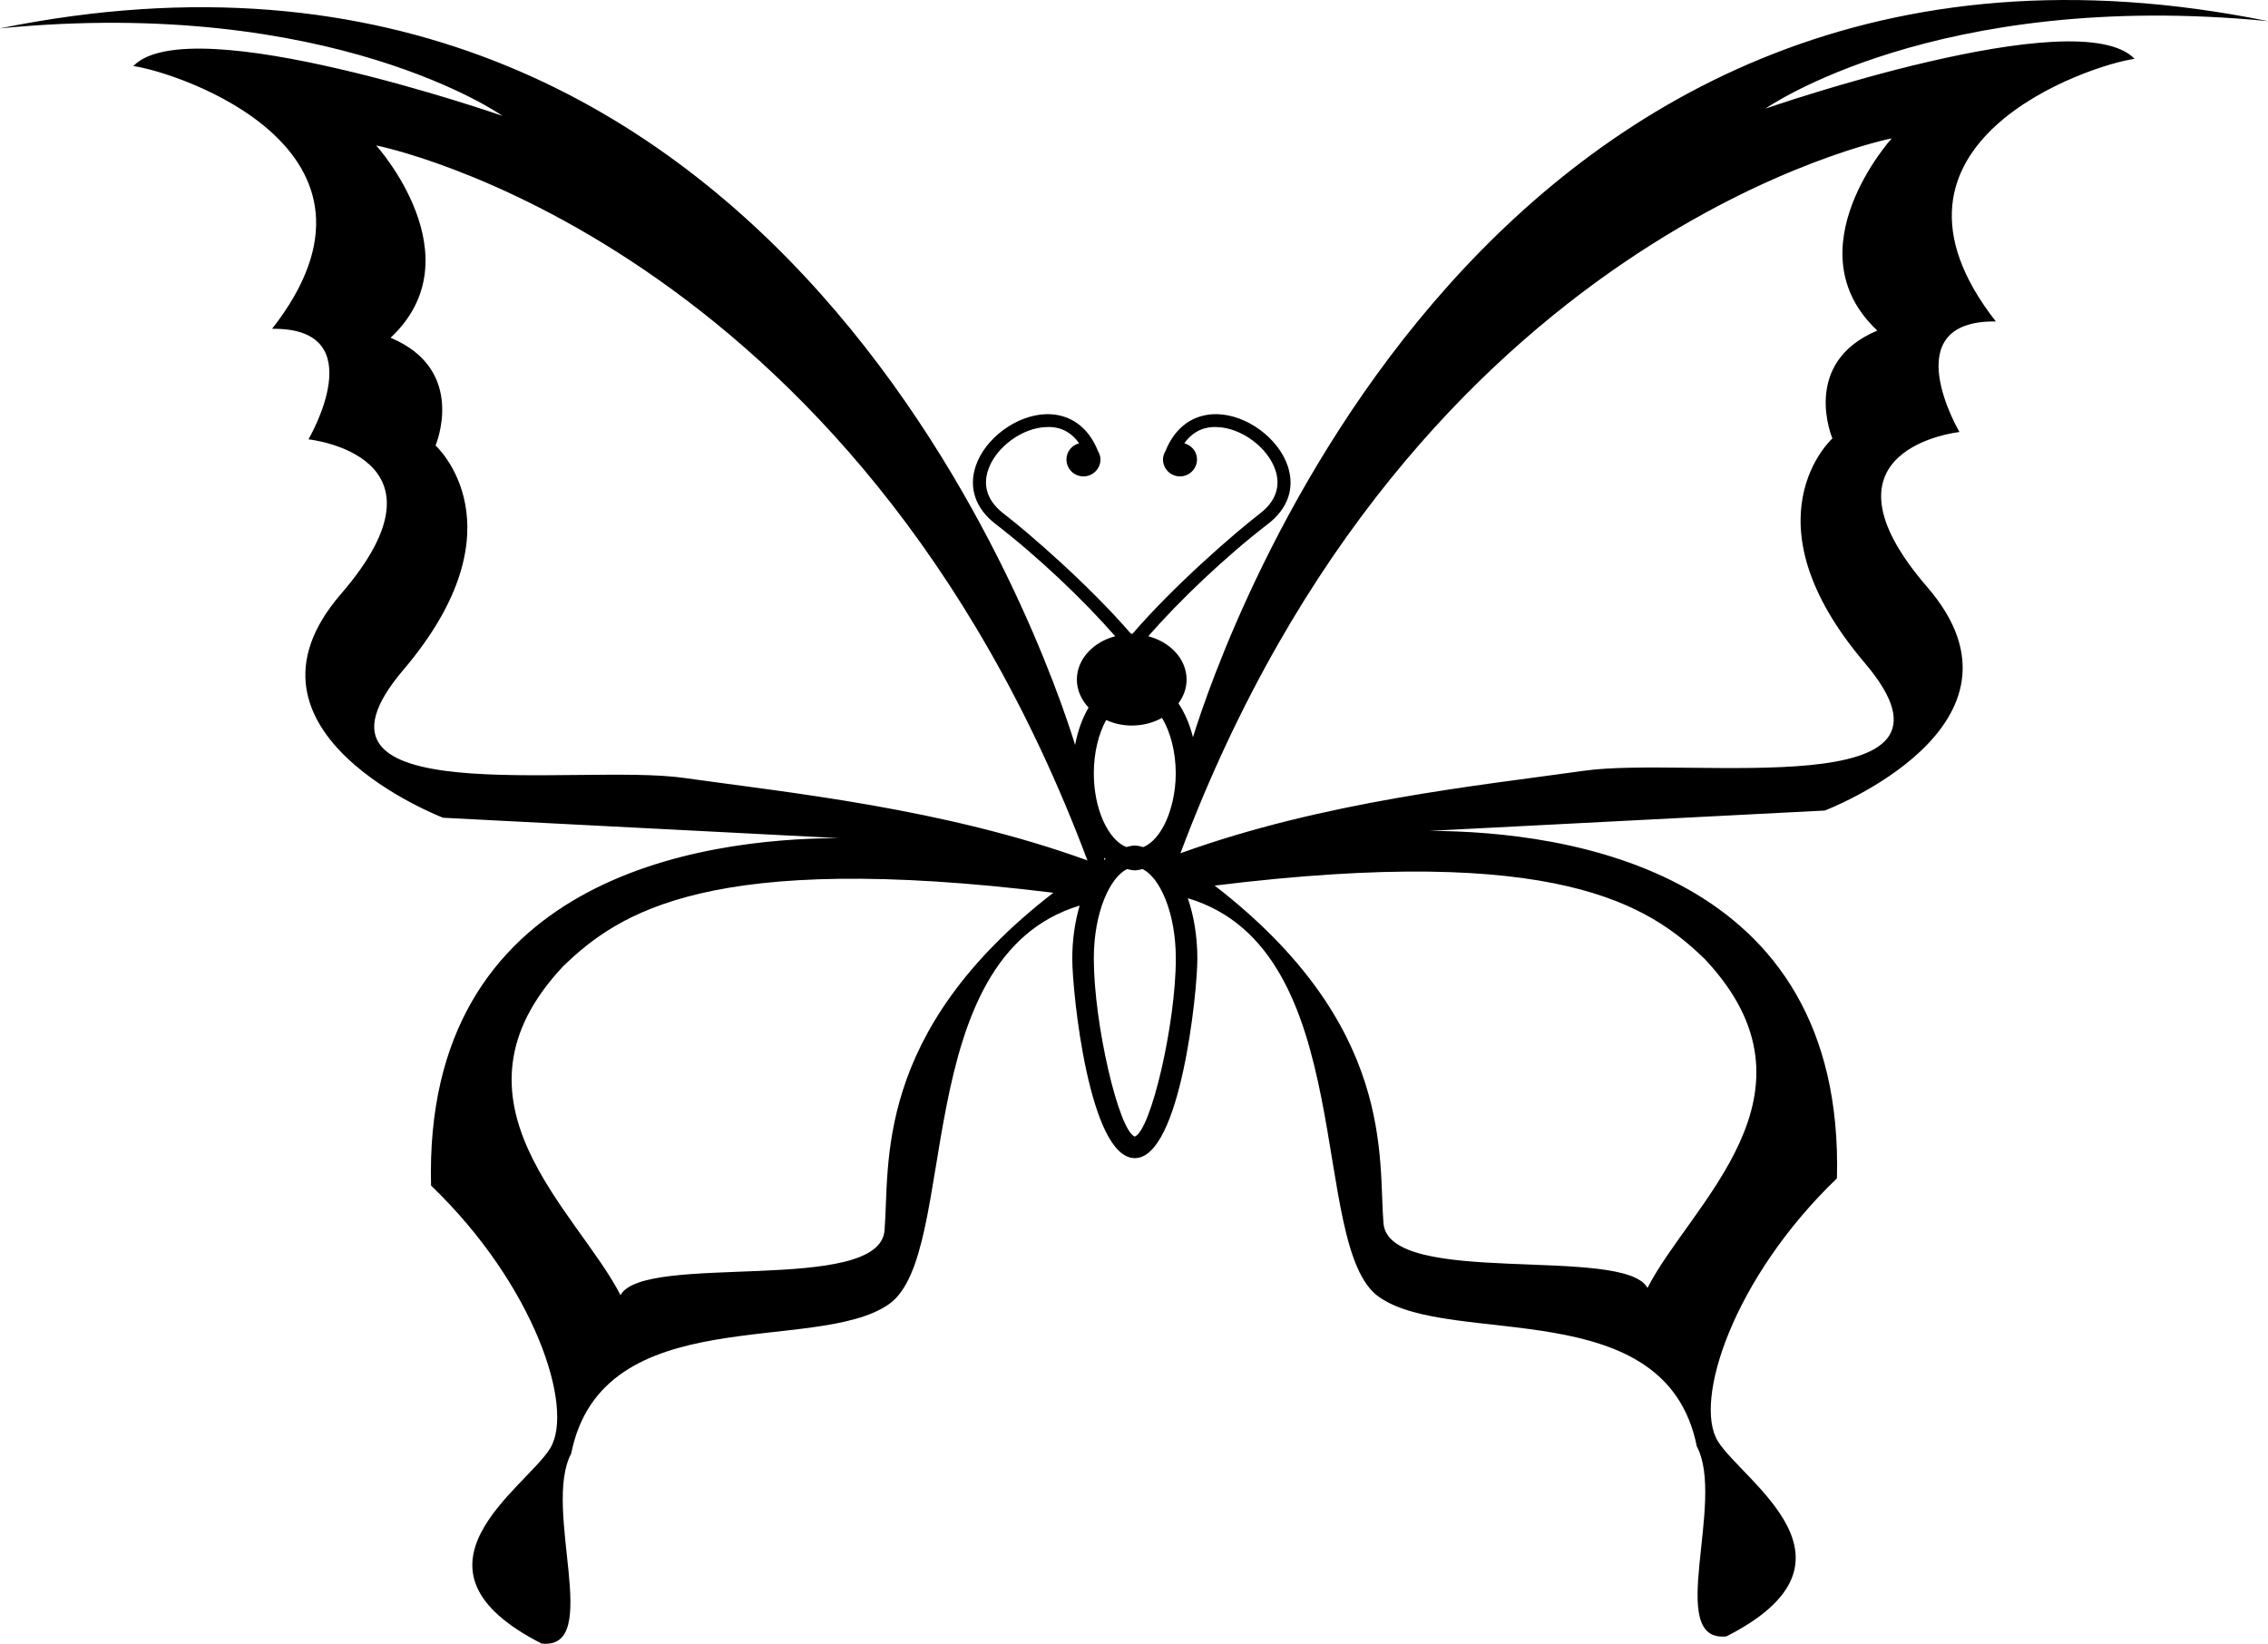 <?xml version="1.0" encoding="iso-8859-1"?>
<!-- Generator: Adobe Illustrator 16.0.0, SVG Export Plug-In . SVG Version: 6.00 Build 0)  -->
<!DOCTYPE svg PUBLIC "-//W3C//DTD SVG 1.1//EN" "http://www.w3.org/Graphics/SVG/1.1/DTD/svg11.dtd">
<svg version="1.1" id="Layer_1" xmlns="http://www.w3.org/2000/svg" xmlns:xlink="http://www.w3.org/1999/xlink" x="0px" y="0px"
	 width="32px" height="23.19px" viewBox="0 0 32 23.19" style="enable-background:new 0 0 32 23.19;" xml:space="preserve">
<path d="M32,0.298C20.983-1.94,17.227,9.122,16.832,10.401c-0.046-0.183-0.116-0.345-0.205-0.478
	c0.072-0.098,0.115-0.211,0.115-0.335c0-0.288-0.228-0.53-0.541-0.612c0.446-0.509,1.078-1.113,1.689-1.584
	c0.282-0.216,0.381-0.505,0.281-0.812c-0.13-0.396-0.578-0.728-0.999-0.737c-0.33-0.006-0.592,0.179-0.729,0.523
	c-0.02,0.034-0.034,0.072-0.034,0.115c0,0.133,0.107,0.24,0.24,0.24c0.132,0,0.24-0.107,0.24-0.24c0-0.11-0.077-0.199-0.179-0.227
	c0.135-0.19,0.312-0.237,0.458-0.229c0.343,0.008,0.723,0.287,0.828,0.611c0.053,0.16,0.058,0.396-0.218,0.608
	c-0.359,0.276-1.22,1.024-1.798,1.696c-0.004,0-0.008,0-0.012,0c-0.004,0-0.008,0-0.012,0c-0.578-0.672-1.438-1.42-1.798-1.696
	c-0.275-0.212-0.271-0.448-0.218-0.608c0.105-0.324,0.484-0.604,0.828-0.611c0.146-0.009,0.323,0.038,0.458,0.229
	c-0.102,0.027-0.179,0.116-0.179,0.227c0,0.133,0.107,0.24,0.24,0.24c0.132,0,0.24-0.107,0.24-0.24c0-0.043-0.015-0.081-0.034-0.115
	c-0.137-0.345-0.399-0.529-0.729-0.523c-0.421,0.01-0.869,0.341-0.999,0.737c-0.1,0.307,0,0.596,0.281,0.812
	c0.611,0.471,1.243,1.075,1.689,1.584c-0.313,0.083-0.541,0.324-0.541,0.612c0,0.149,0.063,0.285,0.165,0.395
	c-0.087,0.147-0.152,0.326-0.19,0.526C14.785,9.259,11.034-1.843,0,0.4c4.694-0.457,7.089,1.234,7.089,1.234S2.68,0.103,1.881,0.932
	C2.499,1.016,5.816,2.11,3.839,4.639c1.444-0.02,0.513,1.559,0.513,1.559S6.5,6.425,4.809,8.382
	c-1.691,1.958,1.444,3.155,1.444,3.155l5.58,0.287c-1.949,0.007-5.865,0.557-5.751,4.902c1.463,1.405,2.029,3.141,1.68,3.708
	s-2.212,1.689-0.121,2.753c0.874,0.096,0.004-1.902,0.418-2.68c0.437-2.186,3.459-1.387,4.485-2.109
	c1.007-0.708,0.26-4.889,2.689-5.622c-0.065,0.224-0.104,0.476-0.104,0.75c0,0.477,0.24,2.813,0.882,2.813
	c0.643,0,0.883-2.337,0.883-2.813c0-0.317-0.05-0.608-0.135-0.854c2.438,0.726,1.689,4.915,2.697,5.625
	c1.026,0.722,4.048-0.077,4.485,2.109c0.414,0.777-0.456,2.774,0.418,2.68c2.091-1.064,0.229-2.186-0.121-2.753
	c-0.35-0.568,0.216-2.303,1.68-3.709c0.114-4.346-3.802-4.896-5.751-4.902l5.58-0.287c0,0,3.136-1.196,1.444-3.154
	s0.456-2.186,0.456-2.186s-0.931-1.577,0.513-1.56c-1.977-2.526,1.34-3.622,1.958-3.705c-0.798-0.829-5.208,0.702-5.208,0.702
	S27.306-0.158,32,0.298z M16.011,11.929c-0.041,0-0.08,0.012-0.12,0.021c-0.258-0.104-0.458-0.538-0.458-1.039
	c0-0.291,0.067-0.559,0.174-0.753c0.108,0.049,0.23,0.078,0.361,0.078c0.158,0,0.305-0.04,0.427-0.108
	c0.118,0.196,0.194,0.476,0.194,0.783c0,0.135-0.016,0.263-0.042,0.383c-0.005,0.021-0.01,0.042-0.016,0.063
	c-0.076,0.296-0.225,0.522-0.401,0.594C16.092,11.94,16.052,11.929,16.011,11.929z M15.581,12.134c0-0.011-0.002-0.022-0.003-0.033
	c0.007,0.006,0.014,0.011,0.02,0.017C15.592,12.122,15.586,12.128,15.581,12.134z M9.642,10.974
	c-1.494-0.209-5.676,0.507-3.953-1.521c1.723-2.027,0.456-3.168,0.456-3.168s0.456-1.064-0.634-1.52
	c1.217-1.141-0.203-2.713-0.203-2.713s6.741,1.318,10.035,10.087C13.316,11.404,11.136,11.184,9.642,10.974z M12.48,17.36
	c-0.076,0.912-3.396,0.304-3.725,0.912c-0.608-1.191-2.592-2.739-0.811-4.638c0.786-0.76,2.07-1.637,6.918-1.039
	C12.303,14.572,12.557,16.447,12.48,17.36z M16.011,16.035c-0.229-0.088-0.578-1.6-0.578-2.509c0-0.661,0.229-1.146,0.468-1.265
	c0.037,0.007,0.073,0.018,0.11,0.018c0.038,0,0.074-0.011,0.111-0.018c0.239,0.119,0.468,0.604,0.468,1.265
	C16.59,14.436,16.24,15.947,16.011,16.035z M24.056,13.533c1.781,1.898-0.203,3.446-0.811,4.637c-0.33-0.607-3.649,0-3.725-0.912
	s0.178-2.787-2.382-4.764C21.986,11.896,23.27,12.772,24.056,13.533z M26.691,1.952c0,0-1.419,1.57-0.203,2.712
	c-1.09,0.455-0.634,1.521-0.634,1.521s-1.267,1.14,0.456,3.167c1.723,2.027-2.459,1.311-3.953,1.521s-3.674,0.431-5.702,1.165
	C19.951,3.27,26.691,1.952,26.691,1.952z"/>
<g>
</g>
<g>
</g>
<g>
</g>
<g>
</g>
<g>
</g>
<g>
</g>
<g>
</g>
<g>
</g>
<g>
</g>
<g>
</g>
<g>
</g>
<g>
</g>
<g>
</g>
<g>
</g>
<g>
</g>
</svg>
